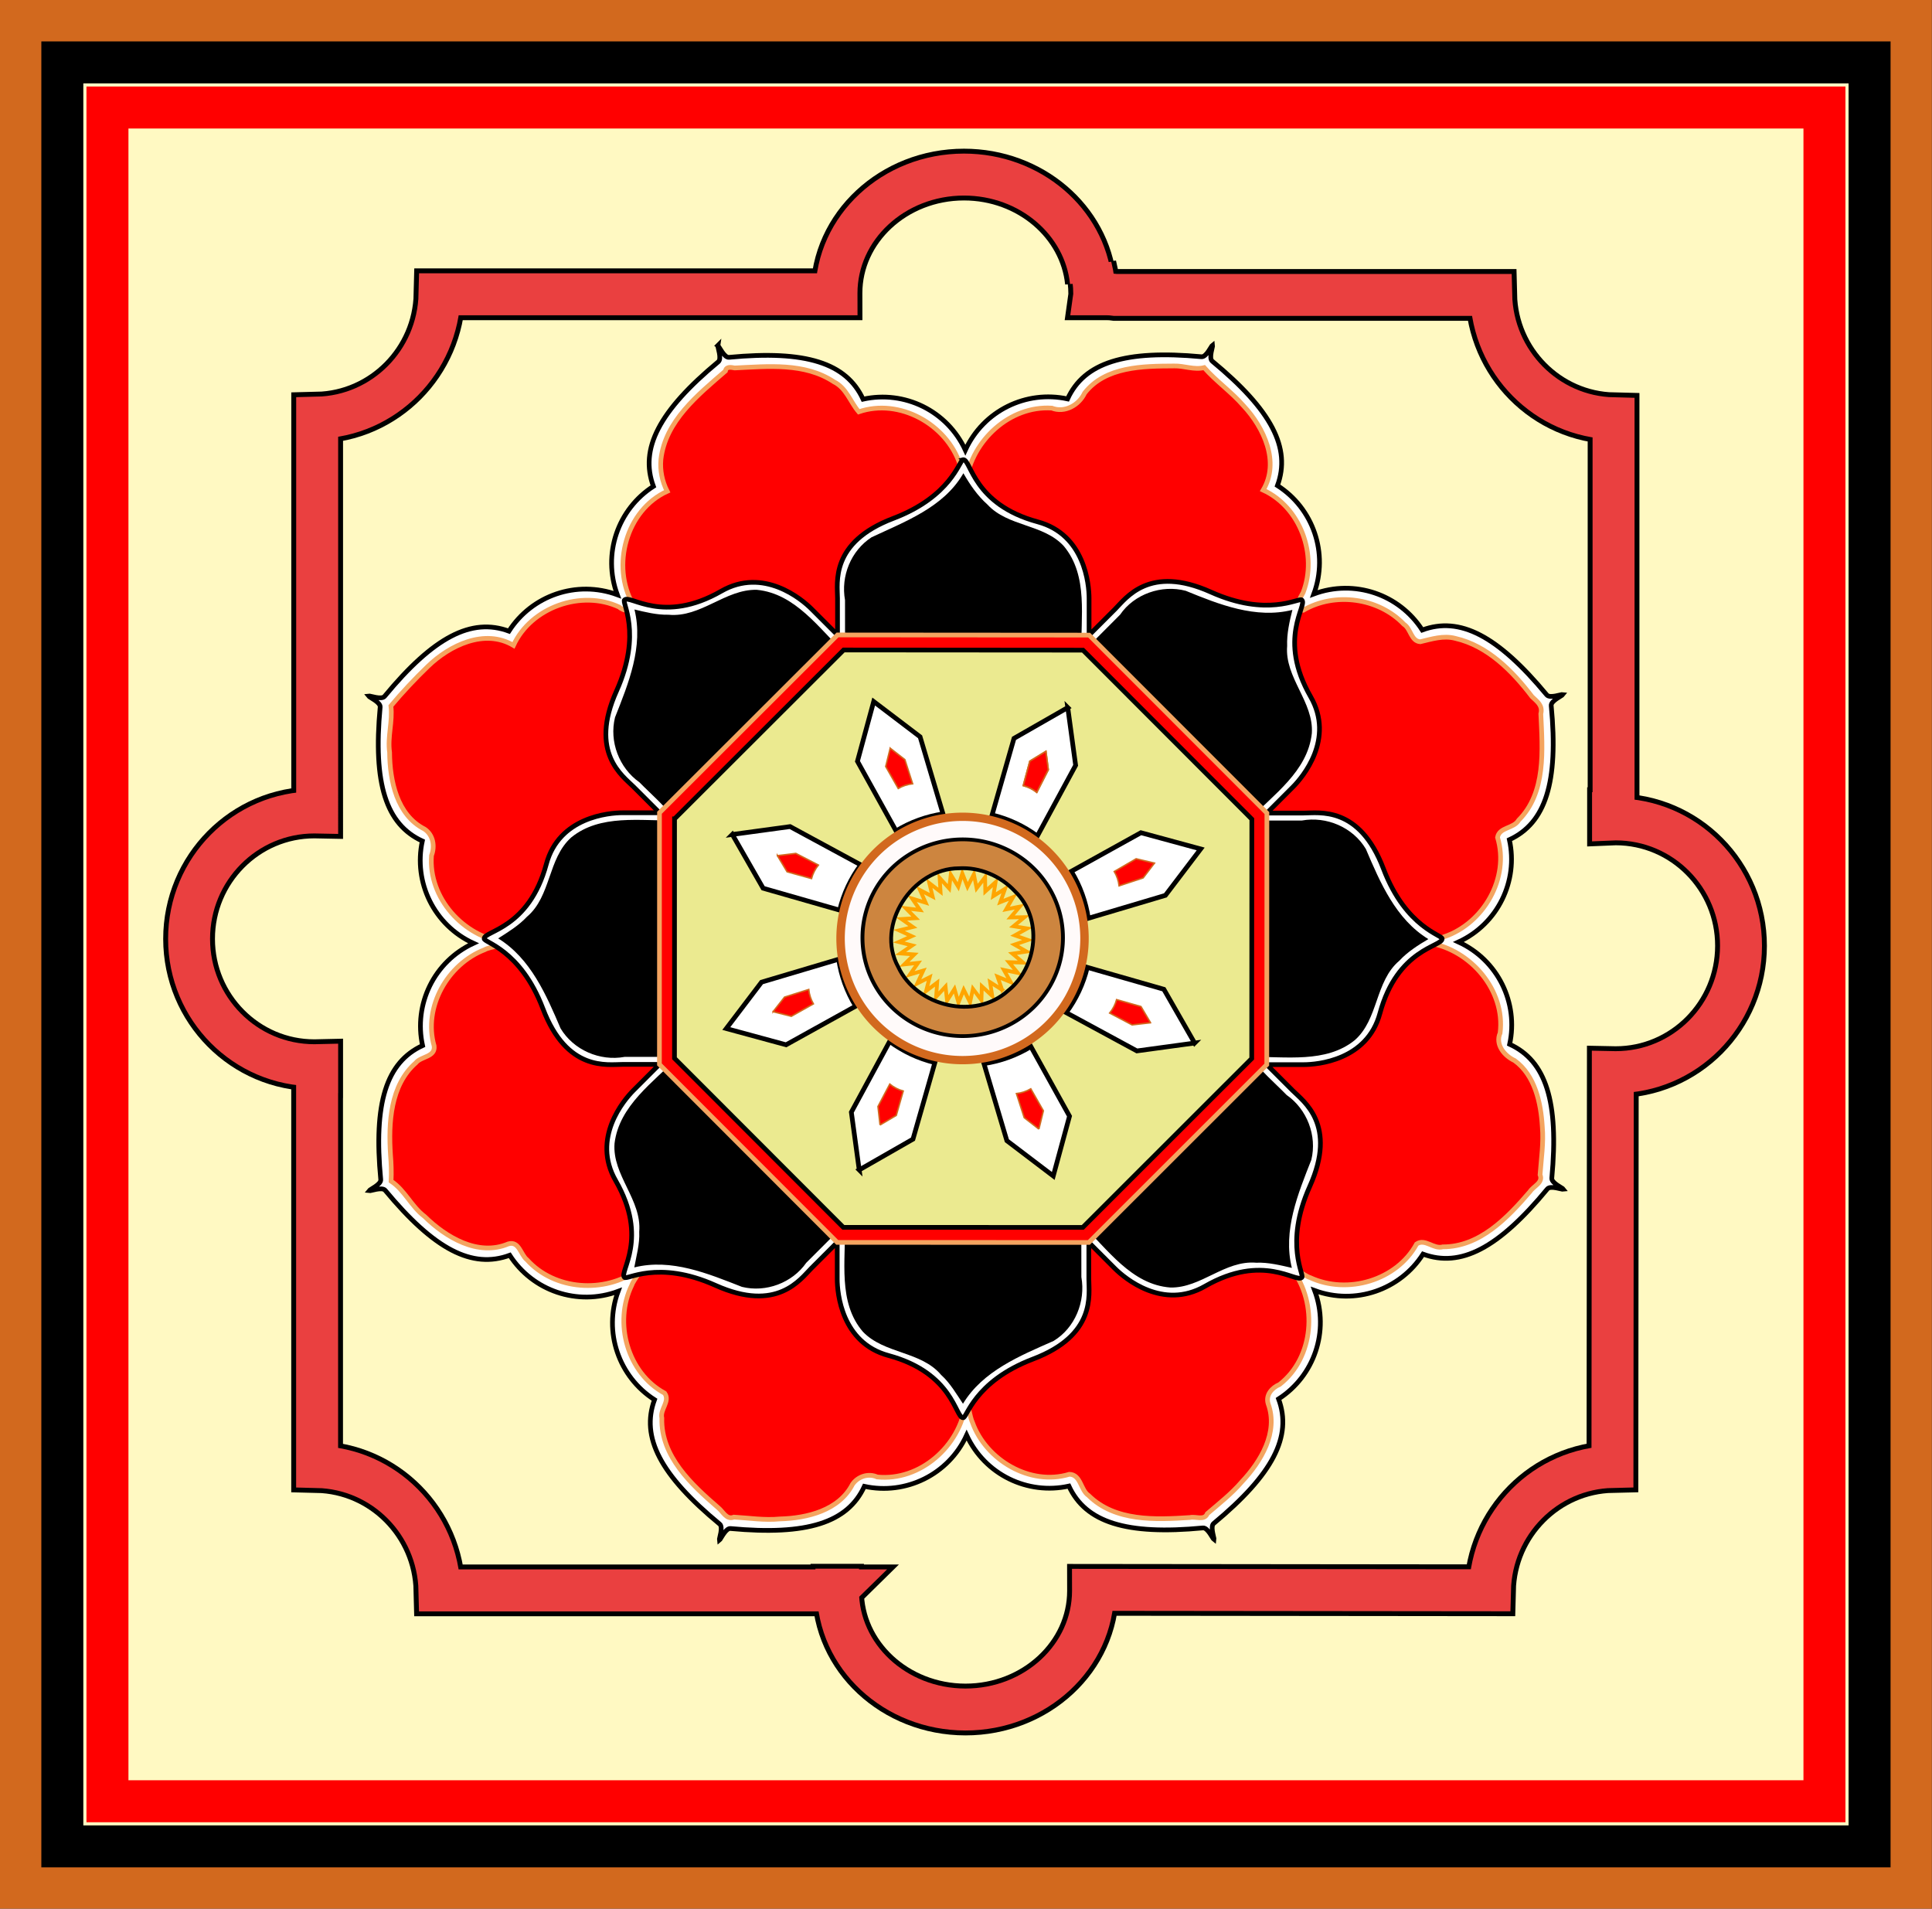 <?xml version="1.0" encoding="UTF-8" standalone="no"?>
<!-- Created with Inkscape (http://www.inkscape.org/) -->
<svg xmlns:rdf="http://www.w3.org/1999/02/22-rdf-syntax-ns#" xmlns="http://www.w3.org/2000/svg" xmlns:cc="http://web.resource.org/cc/" xmlns:xlink="http://www.w3.org/1999/xlink" xmlns:dc="http://purl.org/dc/elements/1.1/" xmlns:svg="http://www.w3.org/2000/svg" xmlns:inkscape="http://www.inkscape.org/namespaces/inkscape" xmlns:sodipodi="http://sodipodi.sourceforge.net/DTD/sodipodi-0.dtd" xmlns:ns1="http://sozi.baierouge.fr" id="svg2" viewBox="0 0 1027.5 1015" version="1.0" inkscape:version="0.91 r13725">
  <rect x="0" y="0" width="1027.5" height="1015" fill="#333333" stroke="none"/>
  <g id="layer1" transform="translate(413.46 157.21)">
    <rect id="rect7220" style="stroke:#d2691e;stroke-linecap:square;stroke-width:22.322;fill:#fff9c2" transform="translate(-243.59 .188)" ry="0" width="1005.1" y="-146.23" x="-158.71" height="992.69"/>
    <path id="path8249" style="stroke:#000000;stroke-linecap:square;stroke-width:27.522;fill:none" d="m342.81-64.562c-37.42 0-67.81 28.27-67.81 63.093 0 0.191 0.03 0.373 0.03 0.563h-211.12c-0.816 35.878-29.528 64.831-65.098 65.625l0.001 209.97c-0.499-0.01-0.999-0.03-1.5-0.03-36.776 0-66.626 30.11-66.624 67.22 0 37.1 29.848 67.18 66.624 67.18 0.502 0 1.002-0.02 1.5-0.03v3.72h-0.031v209.97c35.57 0.79 64.282 29.75 65.094 65.62h211.1c-0.01 0.01-0.01-0.36-0.01-0.37h0.87c0 0.19-0.03 0.37-0.03 0.56-0.03 34.82 30.33 63.12 67.75 63.16 37.43 0.03 67.85-28.24 67.88-63.07 0-0.19-0.03-0.37-0.03-0.56l211.12 0.22c0.85-35.88 29.59-64.83 65.16-65.59l0.19-209.97c0.49 0.01 0.99 0.03 1.5 0.03 36.77 0.03 66.65-30.05 66.68-67.16 0.04-37.1-29.78-67.21-66.56-67.25-0.5 0-1 0.02-1.5 0.04v-3.35h0.28v-209.97c-35.57-0.792-64.28-29.745-65.09-65.622l-199.81-0.001c-1.57-0.226-3.16-0.344-4.79-0.344h-6.5c0.01-0.072 0-0.145 0-0.219 0-4.947-0.62-9.755-1.78-14.375v8c-3.27-31.994-32.26-57.062-67.5-57.062zm-67.84 752.9v0.57c0-0.19 0.03-0.38 0.03-0.57h-0.03z" transform="translate(-243.59 .188)"/>
    <path id="rect2160" style="stroke:#000000;stroke-linecap:square;stroke-width:2.5;fill:#ffffff" d="m-31.7 26.524c-0.151 0.905 2.245 7.004 0.25 8.661-31.547 26.167-41.889 46.309-34.508 66.225-18.914 12.15-27.221 36-19.185 57.65-21.677-7.99-45.537 0.41-57.647 19.36-19.93-7.34-40.04 3.05-66.13 34.66-1.65 2-7.75-0.38-8.66-0.23 0.54 0.75 6.54 3.37 6.3 5.95-3.81 40.81 3.13 62.36 22.43 71.22-4.79 21.97 6.2 44.76 27.2 54.38-20.97 9.68-31.9 32.44-27.07 54.4-19.28 8.91-26.15 30.48-22.25 71.28 0.24 2.58-5.76 5.22-6.29 5.96 0.91 0.15 7.01-2.24 8.66-0.25 26.17 31.55 46.31 41.89 66.23 34.51 12.15 18.92 36 27.22 57.65 19.19-7.996 21.67 0.406 45.53 19.355 57.64-7.332 19.93 3.054 40.04 34.663 66.14 1.999 1.65-0.379 7.75-0.226 8.65 0.093-0.07 0.218-0.21 0.366-0.42 1.037-1.51 3.32-6.08 5.58-5.87 40.809 3.8 62.36-3.13 71.221-22.43 21.973 4.78 44.758-6.2 54.381-27.21 9.68 20.97 32.44 31.91 54.4 27.07 8.91 19.28 30.48 26.16 71.28 22.25 2.58-0.24 5.21 5.76 5.96 6.29 0.02-0.11-0.01-0.29-0.06-0.55-0.33-1.8-1.93-6.66-0.19-8.11 31.55-26.17 41.89-46.31 34.51-66.22 18.91-12.15 27.22-36.01 19.19-57.66 21.67 8 45.53-0.4 57.64-19.35 19.93 7.33 40.04-3.05 66.13-34.66 1.66-2 7.75 0.37 8.66 0.22-0.53-0.75-6.53-3.36-6.3-5.94 3.81-40.81-3.12-62.36-22.42-71.23 4.78-21.97-6.2-44.75-27.21-54.38 20.97-9.67 31.91-32.44 27.07-54.39 19.28-8.91 26.16-30.49 22.25-71.29-0.24-2.58 5.76-5.21 6.29-5.96-0.91-0.15-7 2.25-8.66 0.25-26.17-31.55-46.31-41.89-66.22-34.51-12.15-18.91-36.01-27.22-57.66-19.18 8-21.68-0.4-45.54-19.35-57.64 7.33-19.934-3.06-40.05-34.67-66.14-1.99-1.652 0.38-7.751 0.23-8.656-0.75 0.534-3.36 6.534-5.95 6.295-40.8-3.804-62.36 3.128-71.22 22.428-21.97-4.784-44.75 6.201-54.376 27.205-9.678-20.968-32.445-31.905-54.4-27.07-8.908-19.278-30.481-26.155-71.281-22.252-2.581 0.245-5.215-5.754-5.963-6.286z"/>
    <path id="path5186" style="stroke:#f4a460;stroke-linecap:square;stroke-width:2.5;fill:#ff0000" d="m210.91 37.406c-16.47 0.089-36.48 0.196-47.53 14.406-3.01 6.445-10.58 10.69-17.47 8-22.36-1.424-42.26 17.188-45.61 38.799-1.123 2.749-1.979-6.304-3.238-8.923-7.071-21.319-32.166-35.307-53.812-27.907-4.545-5.292-6.497-12.631-13.25-15.969-15.491-10.268-35.06-8.169-52.719-7.343-1.952-0.343-4.495-0.942-4.937 1.625-14.603 12.635-32.005 26.61-34.313 47.031-0.535 5.862 0.682 11.702 3.344 16.935-21.787 9.91-29.964 39.72-18.125 60.25 0.942 4.74-5.338 3.35-7.406 1.31-20.054-9.39-46.904 0.07-56.224 20.38-15.32-9.1-33.97-0.03-45.48 11.12-6.87 6.6-13.78 13.99-19.7 21.07 1.02 8.28-1.88 16.38-0.69 24.72 0.12 15.1 3.86 33.29 18.53 40.75 4.62 3.05 5.68 9.08 3.75 14.06-1.75 22.53 16.92 43.13 38.85 46.14 2.35 1.28-7.75 2.29-10.6 3.98-19.66 7.59-32.8 30.57-26.84 51.22 0.67 5.89-6.95 5.4-9.72 8.91-13.59 11.87-14.63 32.02-13.5 48.94 0.39 4.65 0.55 9.36 0.31 14 7.27 4.77 10.82 13.52 17.81 18.75 11.26 11.08 28.43 21.44 44.57 14.59 5.74-1.64 6.5 5.81 9.9 8.47 14.63 16.27 41.298 18.05 58.922 5.42 4.417-2.68-2.408 5.41-3.17 8.05-9.778 19.98-2.294 46.81 17.469 57.47 3.07 4.33-2.588 8.55-1.5 13.25-0.568 20.35 15.838 35.41 29.969 47.65 2.677 2.13 4.388 6.59 8.344 5 8.182 0.47 16.228 1.78 24.5 0.97 14.498-0.38 31.458-4.55 38.594-18.44 2.895-4.18 8.453-5.97 13.124-3.87 22.816 2.36 44-16.53 47.008-38.76 1.2-2.47 2.18 6.91 3.65 9.73 7.19 19.98 30.6 33.93 51.53 27.59 6.14 0.15 5.95 8.41 10.19 11.25 14.08 13.96 35.61 12.93 53.94 11.75 3.2-0.73 7.66 1.78 9.24-2.06 6.33-5.4 12.91-10.56 18.4-16.96 10.07-10.72 19.49-26.24 13.98-41.42-1.49-4.73 2.05-8.62 6.06-10.31 18.34-14.32 20.38-43 6.74-61.23-0.73-2.45 6.46 3.48 9.51 4.4 19.92 9.18 46.04 1.51 56.63-17.89 4.49-3.08 9 2.94 13.94 1.53 19.65 0.06 34.45-15.53 46.31-29.34 2.08-3.12 7.16-4.74 5.4-9 0.62-8.53 1.95-16.95 1.19-25.59-0.76-12.64-3.91-27.3-14.72-35.13-5.42-2.52-10.42-8.43-7.72-14.66 2.87-22.67-15.68-44.17-37.56-47.83-4.93-1.22 5.48-2.11 7.88-3.38 20.92-7.13 34.83-31.22 28.31-52.82 1.01-5.55 8.61-4.58 11.25-9.15 14.62-14.65 12.67-37.28 11.78-56.56 1.12-4.48-1.95-6.49-4.66-9.1-10.39-13.61-23.54-27.05-40.75-31-6.39-1.71-12.66 0.37-18.71 1.78-4.94-0.34-4.97-6.98-8.72-9.31-13.48-14.11-36.71-17.26-53.5-7.44-5.35-0.67-1.54-6.79-0.07-9.43 7.74-19.92-1.38-45.34-21.25-54.47 8.91-14.925 0.41-33.212-10.43-44.816-6.43-7.421-14.59-13.062-20.94-20.313-5.34 1.353-10.71-1.051-16.06-0.875z"/>
    <path id="rect2192" style="stroke:#000000;stroke-linecap:square;stroke-width:2.5;fill:#ffffff" d="m98.684 87.252c-2.03 0.558-6.355 19.538-37.094 31.218-33.623 12.78-29.625 34.27-29.625 42.47v19.5l-13.844-13.84c-5.205-5.21-25.579-22.33-48-9.44-30.95 17.79-48.459 1.71-51.406 4.65-1.872 0.92 9.63 17.45-4.281 48.41-14.744 32.81 3.261 45.2 9.062 51l13.781 13.78h-19.531c-7.361 0-33.886 2.28-40.626 27.25-9.3 34.47-33.06 35.49-33.06 39.66-0.68 1.97 19.16 5.52 31.22 37.25 12.77 33.62 34.263 29.65 42.466 29.65h19.5l-13.844 13.85c-5.204 5.2-22.329 25.55-9.437 47.97 17.796 30.95 1.709 48.46 4.656 51.4 0.914 1.88 17.443-9.63 48.406 4.28 32.809 14.74 45.2-3.26 51-9.06l13.782-13.78v19.56c0 7.36 2.28 33.86 27.25 40.6 34.468 9.3 35.488 33.06 39.656 33.06 1.975 0.68 5.515-19.13 37.245-31.19 33.63-12.77 29.66-34.26 29.66-42.47v-19.53l13.84 13.85c5.21 5.2 25.55 22.33 47.97 9.43 30.95-17.79 48.46-1.67 51.41-4.62 1.87-0.92-9.63-17.48 4.28-48.44 14.74-32.81-3.26-45.17-9.06-50.97l-13.81-13.81h19.59c7.36 0 33.86-2.28 40.59-27.25 9.3-34.47 33.07-35.46 33.07-39.63 0.67-1.97-19.13-5.55-31.19-37.28-12.78-33.62-34.27-29.62-42.47-29.62h-19.53l13.84-13.85c5.21-5.2 22.33-25.58 9.44-48-17.8-30.95-1.68-48.42-4.63-51.37-0.02-0.06-0.06-0.12-0.12-0.16-1.83-1.04-18.32 9.32-48.31-4.15-32.81-14.74-45.17 3.29-50.97 9.09l-13.81 13.81v-19.59c0-7.36-2.28-33.89-27.25-40.63-34.47-9.3-35.46-33.058-39.629-33.058-0.061-0.021-0.122-0.018-0.187 0z"/>
    <path id="path5198" style="fill:#000000" d="m98.5 95.125c-10.46 17.595-30.739 25.065-48.438 33.375-10.969 7.13-16.431 20.64-14.115 33.41 0.046 9.44 0.011 18.89 0.022 28.34-13.772-13.19-26.434-31.85-46.938-33.81-16.812-0.39-29.77 14.92-46.969 13.25-6.086 0.17-12.607-1.46-18.093-2.78 4.882 19.72-3.212 39.39-10.344 57.37-3.159 12.84 2.159 26.87 12.969 34.5 6.513 6.65 13.745 12.61 19.062 20.31-18.483 0.31-39.918-3.48-55.276 9-12.59 11.25-10.62 31.27-23.63 42.25-4.3 4.65-10.5 8.45-15.28 11.47 17.25 10.61 25.6 30.06 33.19 47.85 6.87 11.52 20.923 17.57 34.027 15.17 9.5-0.04 19.001-0.01 28.501-0.02-13.154 13.49-31.366 25.93-33.813 46-1.316 17.01 14.571 29.91 13.125 47.07 0.358 6.33-1.646 13.4-2.625 18.9 19.689-4.92 39.258 3.3 57.25 10.34 12.743 3.15 26.761-2.11 34.227-12.82 6.849-6.86 13.73-13.69 20.554-20.58 0.497 19.17-3.917 41.67 9.594 57.31 11.387 11.84 30.839 10.19 41.562 22.91 4.781 4.26 8.451 10.65 11.626 15.34 10.502-17.44 30.362-25.53 48.192-33.4 11.39-6.92 17.1-20.96 14.77-33.97-0.05-9.43-0.01-18.86-0.03-28.29 13.87 13.34 26.61 32.33 47.41 33.85 16.33 0.31 28.9-14.61 45.59-13.19 6.39-0.3 13.29 1.45 18.97 2.75-4.9-19.73 3.27-39.45 10.35-57.41 3.17-12.88-2.29-27.01-13.13-34.53-6.46-6.65-13.67-12.53-18.9-20.25 18.41-0.29 39.83 3.43 55.06-8.84 12.8-11.14 10.79-31.36 23.78-42.31 4.31-4.7 10.37-8.54 15.44-11.5-17.33-10.59-25.62-30.07-33.25-47.94-6.92-11.58-20.94-17.49-34.03-15.12-9.48 0.05-18.96 0.02-28.44 0.03 13.18-13.76 31.54-26.09 33.75-46.41 1.09-16.74-14.52-29.55-13.13-46.47-0.26-6.47 1.3-13.23 2.79-19.16-19.48 4.9-39.03-2.91-56.72-10.15-12.75-3.4-27.45 1.7-34.93 12.71-6.87 6.86-13.74 13.73-20.57 20.63-0.51-19.06 3.89-41.3-9.38-57.15-10.85-11.81-29.67-10.2-40.59-22.07-5.28-4.69-9.31-10.59-12.784-16.652l-0.406 0.687z"/>
    <path id="path2207" style="stroke:#f4a460;stroke-linecap:square;stroke-width:2.5;fill:#ff0000" d="m31.965 180.44l-94.688 94.56-0.031 133.81 94.563 94.66 133.81 0.03 94.63-94.56 0.06-133.78-94.56-94.63-133.78-0.09z"/>
    <path id="path5208" style="stroke:#000000;stroke-linecap:square;stroke-width:2.5;fill:#ebea90" d="m-54.719 278.25c-0.01 42.44-0.021 84.87-0.031 127.31 29.938 29.97 59.875 59.94 89.812 89.91 42.438 0.01 84.878 0.02 127.32 0.03 29.95-29.94 59.91-59.88 89.87-89.81 0.02-42.43 0.04-84.86 0.06-127.28-29.93-29.96-59.87-59.92-89.81-89.88-42.43-0.03-84.854-0.06-127.28-0.09-29.98 29.94-59.96 59.87-89.939 89.81z"/>
    <path id="path2227" style="stroke:#000000;stroke-linecap:square;stroke-width:2.5;fill:#ffffff" d="m398 218.88l-28.59 16.37-11.66 40.72c8.82 2.14 16.98 6 24.06 11.25l20.38-37.63-4.19-30.71z" transform="translate(-243.59 .188)"/>
    <use id="use2232" xlink:href="#path2227" transform="matrix(0 1 -1 0 440.95 243.05)" height="687.75" width="687.75" y="0" x="0"/>
    <use id="use2234" xlink:href="#path2227" transform="matrix(0 -1 1 0 -243.05 440.95)" height="687.75" width="687.75" y="0" x="0"/>
    <use id="use2236" xlink:href="#path2227" transform="matrix(-1 0 0 -1 197.91 684)" height="687.75" width="687.75" y="0" x="0"/>
    <use id="use2238" xlink:href="#path2227" transform="matrix(.707 .707 -.707 .707 270.81 30.199)" height="687.75" width="687.75" y="0" x="0"/>
    <use id="use2246" xlink:href="#path2227" transform="matrix(.707 -.707 .707 .707 -212.85 170.14)" height="687.75" width="687.75" y="0" x="0"/>
    <use id="use2248" xlink:href="#path2227" transform="matrix(-.707 -.707 .707 -.707 -72.907 653.8)" height="687.75" width="687.75" y="0" x="0"/>
    <use id="use2250" xlink:href="#path2227" transform="matrix(-.707 .707 -.707 -.707 410.75 513.86)" height="687.75" width="687.75" y="0" x="0"/>
    <path id="path3224" style="stroke:#d2691e;stroke-linecap:square;stroke-width:.773;fill:#ff0000" d="m142.8 242.32l-8.56 5.23-3.5 13c2.65 0.69 5.09 1.92 7.21 3.6l6.11-12.02-1.26-9.81z"/>
    <use id="use3226" xlink:href="#path3224" height="687.75" width="687.75" y="0" x="0"/>
    <use id="use3228" xlink:href="#use3226" transform="matrix(.71 .704 -.704 .71 269.74 29.202)" height="687.75" width="687.75" y="0" x="0"/>
    <use id="use3230" xlink:href="#use3226" transform="matrix(.71 -.704 .704 .71 -212 169.15)" height="687.75" width="687.75" y="0" x="0"/>
    <use id="use3232" xlink:href="#use3226" transform="matrix(-.014 1 -1 -.014 442.77 247.27)" height="687.75" width="687.75" y="0" x="0"/>
    <use id="use3234" xlink:href="#use3226" transform="matrix(.007 -1 1 .007 -243.34 438.91)" height="687.75" width="687.75" y="0" x="0"/>
    <use id="use3236" xlink:href="#use3226" transform="matrix(-.7 -.714 .714 -.7 -75.387 652.37)" height="687.75" width="687.75" y="0" x="0"/>
    <use id="use3238" xlink:href="#use3226" transform="matrix(-1 -.015 .015 -1 193.74 685.5)" height="687.75" width="687.75" y="0" x="0"/>
    <use id="use3240" xlink:href="#use3226" transform="matrix(-.709 .705 -.705 -.709 411.14 514.36)" height="687.75" width="687.75" y="0" x="0"/>
    <path id="path3242" style="stroke:#d2691e;stroke-linecap:square;stroke-width:4.491;fill:#fffafa" d="m406.51 341.04a64.928 65.955 0 1 1 -129.86 0 64.928 65.955 0 1 1 129.86 0z" transform="matrix(.999 0 0 .981 -242.79 7.283)"/>
    <path id="use4213" style="stroke:#000000;stroke-linecap:square;stroke-width:2.507;fill:#cd853f" d="m406.51 341.04a64.928 65.955 0 1 1 -129.86 0 64.928 65.955 0 1 1 129.86 0z" transform="matrix(.821 0 0 .793 -181.9 71.017)"/>
    <path id="path6187" style="fill:#ebea90" d="m96.469 304.53c-24.654 0.05-44.557 30.19-32.25 52.41 9.751 21.01 40.801 28.66 58.471 12.65 15.65-12.56 18.51-38.5 3.72-52.75-7.7-8.23-18.7-12.98-29.941-12.31z"/>
    <path id="path6207" style="stroke:#ffa500;stroke-linecap:square;stroke-width:2.022;fill:none" d="m363.07 368.96l-6.37-4.05 1.13 7.29-5.54-5.12-0.2 7.38-4.53-6.04-1.52 7.23-3.38-6.75-2.78 6.84-2.12-7.24-3.96 6.24-0.8-7.51-5 5.43 0.55-7.53-5.89 4.45 1.89-7.31-6.6 3.32 3.17-6.85-7.08 2.09 4.34-6.18-7.34 0.8 5.37-5.3-7.37-0.53 6.24-4.26-7.16-1.84 6.9-3.08-6.72-3.08 7.34-1.8-6.06-4.23 7.54-0.46-5.2-5.24 7.5 0.89-4.18-6.09 7.21 2.22-3.02-6.74 6.7 3.47-1.77-7.17 5.98 4.62-0.47-7.37 5.06 5.6 0.86-7.33 3.97 6.41 2.16-7.06 2.76 7.02 3.39-6.56 1.46 7.4 4.5-5.85 0.12 7.55 5.48-4.96-1.23 7.45 6.27-3.9-2.54 7.1 6.86-2.71-3.76 6.54 7.24-1.45-4.88 5.76 7.39-0.13-5.83 4.8 7.29 1.19-6.59 3.68 6.96 2.47-7.14 2.45 6.4 3.67-7.46 1.13 5.65 4.76-7.55-0.22 4.71 5.69-7.39-1.56 3.62 6.44-6.99-2.86 2.41 6.98z" transform="translate(-243.59 .188)"/>
    <path id="path6205" style="stroke:#000000;stroke-linecap:square;stroke-width:2.022;fill:none" d="m96.469 304.53c-24.654 0.05-44.557 30.19-32.25 52.41 9.751 21.01 40.801 28.66 58.471 12.65 15.65-12.56 18.51-38.5 3.72-52.75-7.7-8.23-18.7-12.98-29.941-12.31z"/>
    <path id="rect6227" style="stroke:#ea4040;stroke-linecap:square;stroke-width:22.322;fill:none" d="m342.81-64.562c-37.42 0-67.81 28.27-67.81 63.093 0 0.191 0.03 0.373 0.03 0.563h-211.12c-0.816 35.878-29.528 64.831-65.098 65.625l0.001 209.97c-0.499-0.01-0.999-0.03-1.5-0.03-36.776 0-66.626 30.11-66.624 67.22 0 37.1 29.848 67.18 66.624 67.18 0.502 0 1.002-0.02 1.5-0.03v3.72h-0.031v209.97c35.57 0.79 64.282 29.75 65.094 65.62h211.1c-0.01 0.01-0.01-0.36-0.01-0.37h0.87c0 0.19-0.03 0.37-0.03 0.56-0.03 34.82 30.33 63.12 67.75 63.16 37.43 0.03 67.85-28.24 67.88-63.07 0-0.19-0.03-0.37-0.03-0.56l211.12 0.22c0.85-35.88 29.59-64.83 65.16-65.59l0.19-209.97c0.49 0.01 0.99 0.03 1.5 0.03 36.77 0.03 66.65-30.05 66.68-67.16 0.04-37.1-29.78-67.21-66.56-67.25-0.5 0-1 0.02-1.5 0.04v-3.35h0.28v-209.97c-35.57-0.792-64.28-29.745-65.09-65.622l-199.81-0.001c-1.57-0.226-3.16-0.344-4.79-0.344h-6.5c0.01-0.072 0-0.145 0-0.219 0-4.947-0.62-9.755-1.78-14.375v8c-3.27-31.994-32.26-57.062-67.5-57.062zm-67.84 752.9v0.57c0-0.19 0.03-0.38 0.03-0.57h-0.03z" transform="translate(-243.59 .188)"/>
    <path id="rect7222" style="stroke:#000000;stroke-linecap:square;stroke-width:22.322;fill:none" d="m-380.31 824.66h961.15v-948.69h-961.15v948.69z"/>
    <path id="path7246" style="stroke:#ff0000;stroke-linecap:square;stroke-width:22.322;fill:none" d="m-356.31-98.031v898.69h913.15v-900.69h-913.15v0.999 1z"/>
  </g>
</svg>

